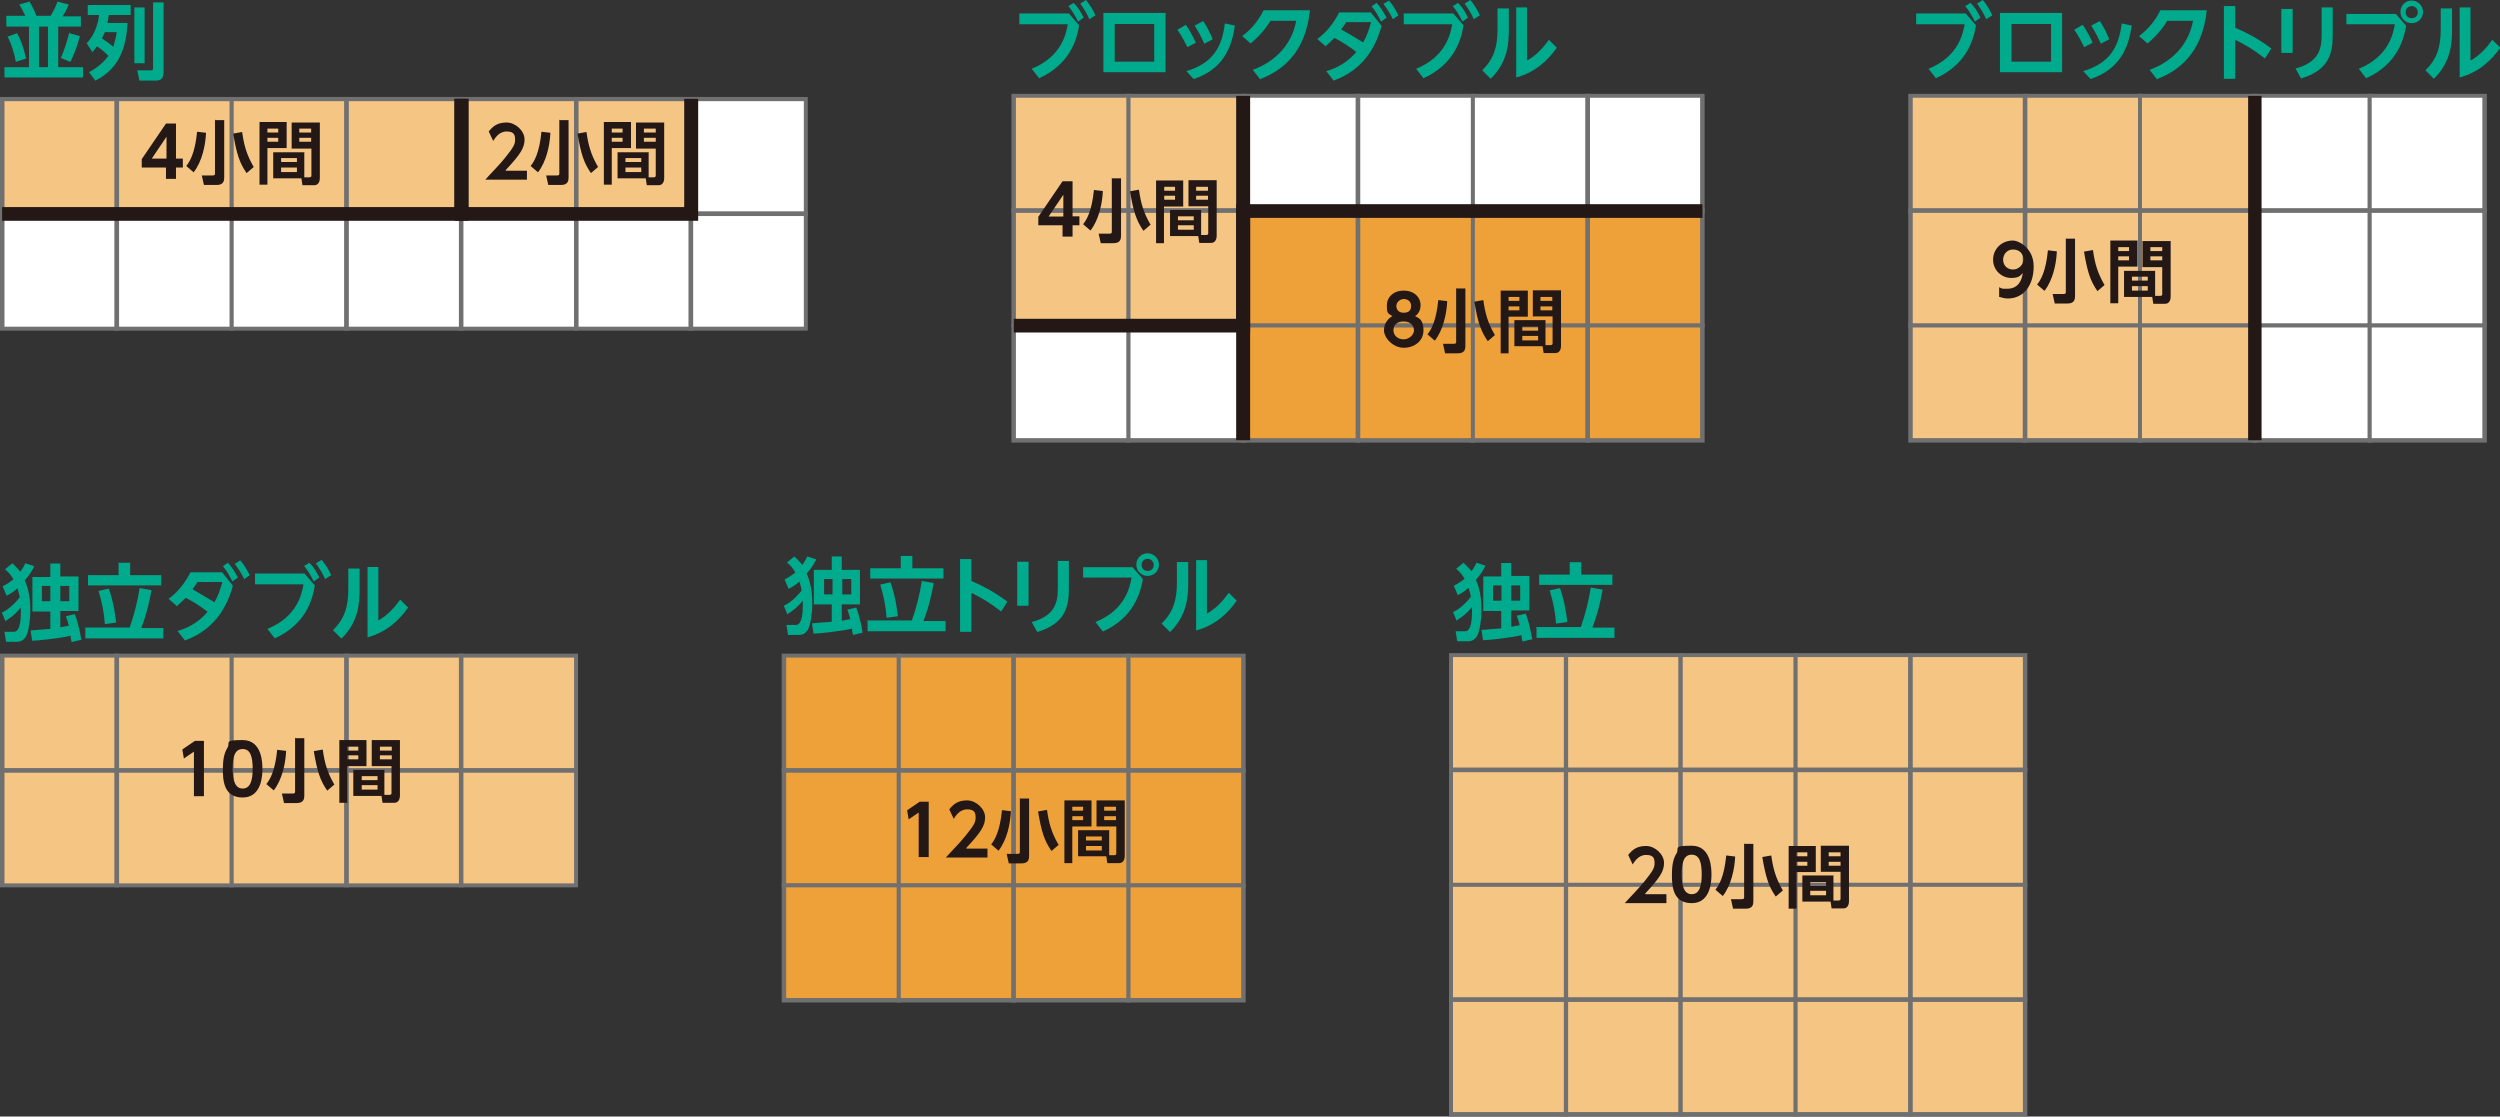 <?xml version="1.0" encoding="UTF-8"?>
<svg id="_レイヤー_1" data-name="レイヤー_1" xmlns="http://www.w3.org/2000/svg" version="1.1" viewBox="0 0 948.9 423.8">
  <rect x="0" y="0" width="948.9" height="423.8" fill="#333333" stroke="none"/>
  <!-- Generator: Adobe Illustrator 29.8.1, SVG Export Plug-In . SVG Version: 2.1.1 Build 2)  -->
  <defs>
    <style>
      .st0 {
        fill: #231815;
      }

      .st1 {
        fill: #f5c584;
      }

      .st2 {
        fill: #fff;
      }

      .st3 {
        fill: #00aa8c;
      }

      .st4 {
        fill: #eea039;
      }

      .st5 {
        fill: #717071;
      }
    </style>
  </defs>
  <g>
    <rect class="st1" x=".8" y="248.9" width="43.5" height="43.5"/>
    <polygon class="st5" points="44.4 292.6 44.4 293.3 0 293.3 0 248.1 45.2 248.1 45.2 293.3 44.4 293.3 44.4 292.6 43.5 292.6 43.5 249.6 1.7 249.6 1.7 291.6 44.4 291.6 44.4 292.6 43.5 292.6 44.4 292.6"/>
    <rect class="st1" x=".8" y="292.6" width="43.5" height="43.5"/>
    <polygon class="st5" points="44.4 336.1 44.4 336.8 0 336.8 0 291.6 45.2 291.6 45.2 336.8 44.4 336.8 44.4 336.1 43.5 336.1 43.5 293.3 1.7 293.3 1.7 335.3 44.4 335.3 44.4 336.1 43.5 336.1 44.4 336.1"/>
    <rect class="st1" x="44.4" y="248.9" width="43.5" height="43.5"/>
    <polygon class="st5" points="88 292.6 88 293.3 43.5 293.3 43.5 248.1 88.7 248.1 88.7 293.3 88 293.3 88 292.6 87.2 292.6 87.2 249.6 45.2 249.6 45.2 291.6 88 291.6 88 292.6 87.2 292.6 88 292.6"/>
    <rect class="st1" x="88" y="248.9" width="43.5" height="43.5"/>
    <polygon class="st5" points="131.5 292.6 131.5 293.3 87.2 293.3 87.2 248.1 132.4 248.1 132.4 293.3 131.5 293.3 131.5 292.6 130.7 292.6 130.7 249.6 88.7 249.6 88.7 291.6 131.5 291.6 131.5 292.6 130.7 292.6 131.5 292.6"/>
    <rect class="st1" x="131.5" y="248.9" width="43.5" height="43.5"/>
    <polygon class="st5" points="175.2 292.6 175.2 293.3 130.7 293.3 130.7 248.1 175.9 248.1 175.9 293.3 175.2 293.3 175.2 292.6 174.2 292.6 174.2 249.6 132.4 249.6 132.4 291.6 175.2 291.6 175.2 292.6 174.2 292.6 175.2 292.6"/>
    <rect class="st1" x="175.2" y="248.9" width="43.5" height="43.5"/>
    <polygon class="st5" points="218.7 292.6 218.7 293.3 174.2 293.3 174.2 248.1 219.4 248.1 219.4 293.3 218.7 293.3 218.7 292.6 217.9 292.6 217.9 249.6 175.9 249.6 175.9 291.6 218.7 291.6 218.7 292.6 217.9 292.6 218.7 292.6"/>
    <rect class="st1" x="44.4" y="292.6" width="43.5" height="43.5"/>
    <polygon class="st5" points="88 336.1 88 336.8 43.5 336.8 43.5 291.6 88.7 291.6 88.7 336.8 88 336.8 88 336.1 87.2 336.1 87.2 293.3 45.2 293.3 45.2 335.3 88 335.3 88 336.1 87.2 336.1 88 336.1"/>
    <rect class="st1" x="88" y="292.6" width="43.5" height="43.5"/>
    <polygon class="st5" points="131.5 336.1 131.5 336.8 87.2 336.8 87.2 291.6 132.4 291.6 132.4 336.8 131.5 336.8 131.5 336.1 130.7 336.1 130.7 293.3 88.7 293.3 88.7 335.3 131.5 335.3 131.5 336.1 130.7 336.1 131.5 336.1"/>
    <rect class="st1" x="131.5" y="292.6" width="43.5" height="43.5"/>
    <polygon class="st5" points="175.2 336.1 175.2 336.8 130.7 336.8 130.7 291.6 175.9 291.6 175.9 336.8 175.2 336.8 175.2 336.1 174.2 336.1 174.2 293.3 132.4 293.3 132.4 335.3 175.2 335.3 175.2 336.1 174.2 336.1 175.2 336.1"/>
    <rect class="st1" x="175.2" y="292.6" width="43.5" height="43.5"/>
    <polygon class="st5" points="218.7 336.1 218.7 336.8 174.2 336.8 174.2 291.6 219.4 291.6 219.4 336.8 218.7 336.8 218.7 336.1 217.9 336.1 217.9 293.3 175.9 293.3 175.9 335.3 218.7 335.3 218.7 336.1 217.9 336.1 218.7 336.1"/>
    <path class="st3" d="M139.5,215.3v26.6c7.1-1.9,12-6.4,15.4-11.3l-3-3c-2.3,3.2-4.9,6-8.3,7.9v-20.3h-4.3.2ZM132.2,215.7v7.9c0,6.6-1.3,11.1-5.8,15.6l3.2,3.2c6.6-6.4,6.9-13.7,6.9-18.9v-7.7h-4.3ZM115.5,214.9c1.5,1.9,2.4,3.4,3.6,5.8l2.1-1.5c-1.1-2.3-2.1-3.9-3.8-5.6l-2.1,1.3h.2ZM120,214c1.5,2.1,2.3,3.4,3.4,5.8l2.3-1.5c-1.1-2.4-2.1-3.9-3.6-5.8l-2.1,1.3v.2ZM96.8,217.7v4.1h18.4c-.6,3.2-2.1,12.2-13.7,16.9l2.8,3.6c11.6-5.3,14.3-14.4,15.2-20.1l-3.9-4.5s-18.8,0-18.8,0ZM84.6,214.9c1.7,2.1,2.4,3.4,3.6,5.8l2.1-1.5c-1.3-2.4-2.3-3.9-3.8-5.6,0,0-1.9,1.3-1.9,1.3ZM89.1,214c1.5,2.1,2.3,3.2,3.6,5.8l2.1-1.5c-1.3-2.4-2.1-3.9-3.6-5.6,0,0-2.1,1.3-2.1,1.3ZM84.4,220.9c-.8,2.8-1.5,5.1-3,7.7-1.9-1.1-4.5-2.8-8.3-4.9,0-.2,1.1-1.5,1.9-2.8,0,0,9.4,0,9.4,0ZM67.3,229.9c1.5-1.3,2.3-2.1,3.2-3,2.6,1.3,5.3,3,8.3,5.3-3,3.6-6.9,6-11.4,7.3l2.8,3.6c11.1-4.1,15.9-12.4,18.2-20.8l-4.1-5.1h-12c-2.4,4.7-5.3,7.9-8.3,10.1l3.2,2.8.2-.2ZM32.4,238.4v3.9h29.6v-3.9h-8.4c2.1-5.3,3.2-10.5,3.9-14.4l-4.5-.8c-.8,5.1-2.1,10.3-3.8,15h-17.1l.2.2ZM44.1,236.3c-.2-1.5-.8-7.3-2.8-12.9l-3.9.9c1.3,4.3,2.1,8.1,2.4,12.6,0,0,4.3-.6,4.3-.6ZM45,213.6v4.7h-11.6v3.9h27.8v-3.9h-11.8v-4.7h-4.3ZM2.1,235.7c1.3-.9,3.4-2.1,5.8-5.1v2.1c0,1.3,0,7.1-2.6,7.1H1.7l.6,3.8h3.9c1.3,0,2.4-.2,3.6-1.9,1.1-1.9,1.7-6.6,1.7-9.4s0-7.3-2.1-12c2.3-2.6,3.2-4.5,3.6-5.4l-3.4-1.1c-.4.9-.9,1.9-1.9,3.2-1.3-1.7-2.3-2.4-3-3.2l-2.8,2.3c.9.8,1.9,1.5,3.2,3.8-1.7,1.3-3,2.1-4.1,2.6l1.5,3.6c1.1-.6,2.3-1.1,4.1-2.8.4,1.3.6,1.9.9,3.4-3,3.8-5.6,5.3-6.8,5.8l1.5,3.6-.2-.2ZM26.3,222.4v5.8h-3.4v-5.8h3.4ZM19.1,222.4v5.8h-3.2v-5.8h3.2ZM30.8,242.5c-.2-1.1-.9-5.6-2.4-9.4l-3.4.8c.4,1.1.8,2.1,1.1,3.6-1.1.2-2.1.4-3.2.6v-6.2h6.9v-13.1h-6.9v-4.9h-3.8v5.1h-6.8v13.1h6.8v6.6c-.9,0-7.1.6-7.5.6l.6,3.9c1.5,0,9.9-.8,14.6-1.9,0,1.1.2,1.7.4,2.4l3.8-.9-.2-.2Z"/>
    <path class="st0" d="M136,286.7v1.5h-4.1v-1.5h4.1ZM136,283.4v1.5h-4.1v-1.5h4.1ZM128.6,304.7h3.2v-13.9h7.3v-9.9h-10.3v23.8h-.2ZM143.3,298v1.7h-6v-1.7h6ZM143.3,294.6v1.5h-6v-1.5h6ZM148.7,286.7v1.5h-4.5v-1.5h4.5ZM148.7,283.4v1.5h-4.5v-1.5h4.5ZM146.1,292.2h-12v9.9h10.7l.4,2.6h4.5c1.7,0,2.1-1.7,2.1-2.6v-21.2h-10.7v9.9h7.5v10.1c0,.4,0,.8-.8.8h-1.9v-9.4l.2-.2ZM112,280v20.4c0,.4,0,.8-.9.8h-4.1l.8,3.6h4.9c2.6,0,2.8-1.7,2.8-2.8v-21.8h-3.4v-.2ZM126.8,297.6c-2.6-4.5-3.6-8.1-4.3-13.1l-3.4.6c1.3,7.7,2.4,11.1,5.1,15l2.8-2.4h-.2ZM105.2,284.7c-.8,8.1-2.8,11.3-4.1,12.9l2.8,2.4c3.2-4.1,4.5-10.3,4.7-15l-3.4-.4ZM92.1,299.3c-2.8,0-3.8-3-3.8-7.5s.8-7.5,3.8-7.5,3.8,3,3.8,7.5-.9,7.5-3.8,7.5ZM92.1,302.7c7.5,0,7.5-9,7.5-10.9s0-10.9-7.5-10.9-4.5.9-5.8,3c-1.1,1.7-1.7,4.1-1.7,7.9s0,10.9,7.5,10.9ZM69.2,284.5l.6,3.4,3.8-2.6v16.9h3.8v-21h-3.4l-4.7,3.2v.2Z"/>
    <rect class="st4" x="297.6" y="248.9" width="43.5" height="43.5"/>
    <polygon class="st5" points="341.1 292.6 341.1 293.3 296.7 293.3 296.7 248.1 341.9 248.1 341.9 293.3 341.1 293.3 341.1 292.6 340.4 292.6 340.4 249.6 298.4 249.6 298.4 291.6 341.1 291.6 341.1 292.6 340.4 292.6 341.1 292.6"/>
    <rect class="st4" x="341.1" y="248.9" width="43.5" height="43.5"/>
    <polygon class="st5" points="384.6 292.6 384.6 293.3 340.4 293.3 340.4 248.1 385.6 248.1 385.6 293.3 384.6 293.3 384.6 292.6 383.9 292.6 383.9 249.6 341.9 249.6 341.9 291.6 384.6 291.6 384.6 292.6 383.9 292.6 384.6 292.6"/>
    <rect class="st4" x="297.6" y="292.6" width="43.5" height="43.5"/>
    <polygon class="st5" points="341.1 336.1 341.1 336.8 296.7 336.8 296.7 291.6 341.9 291.6 341.9 336.8 341.1 336.8 341.1 336.1 340.4 336.1 340.4 293.3 298.4 293.3 298.4 335.3 341.1 335.3 341.1 336.1 340.4 336.1 341.1 336.1"/>
    <rect class="st4" x="341.1" y="292.6" width="43.5" height="43.5"/>
    <polygon class="st5" points="384.6 336.1 384.6 336.8 340.4 336.8 340.4 291.6 385.6 291.6 385.6 336.8 384.6 336.8 384.6 336.1 383.9 336.1 383.9 293.3 341.9 293.3 341.9 335.3 384.6 335.3 384.6 336.1 383.9 336.1 384.6 336.1"/>
    <rect class="st4" x="384.6" y="248.9" width="43.5" height="43.5"/>
    <polygon class="st5" points="428.3 292.6 428.3 293.3 383.9 293.3 383.9 248.1 429.1 248.1 429.1 293.3 428.3 293.3 428.3 292.6 427.6 292.6 427.6 249.6 385.6 249.6 385.6 291.6 428.3 291.6 428.3 292.6 427.6 292.6 428.3 292.6"/>
    <rect class="st4" x="428.3" y="248.9" width="43.5" height="43.5"/>
    <polygon class="st5" points="471.8 292.6 471.8 293.3 427.6 293.3 427.6 248.1 472.8 248.1 472.8 293.3 471.8 293.3 471.8 292.6 471.1 292.6 471.1 249.6 429.1 249.6 429.1 291.6 471.8 291.6 471.8 292.6 471.1 292.6 471.8 292.6"/>
    <rect class="st4" x="384.6" y="292.6" width="43.5" height="43.5"/>
    <polygon class="st5" points="428.3 336.1 428.3 336.8 383.9 336.8 383.9 291.6 429.1 291.6 429.1 336.8 428.3 336.8 428.3 336.1 427.6 336.1 427.6 293.3 385.6 293.3 385.6 335.3 428.3 335.3 428.3 336.1 427.6 336.1 428.3 336.1"/>
    <rect class="st4" x="428.3" y="292.6" width="43.5" height="43.5"/>
    <polygon class="st5" points="471.8 336.1 471.8 336.8 427.6 336.8 427.6 291.6 472.8 291.6 472.8 336.8 471.8 336.8 471.8 336.1 471.1 336.1 471.1 293.3 429.1 293.3 429.1 335.3 471.8 335.3 471.8 336.1 471.1 336.1 471.8 336.1"/>
    <rect class="st4" x="297.6" y="336.1" width="43.5" height="43.5"/>
    <polygon class="st5" points="341.1 379.6 341.1 380.5 296.7 380.5 296.7 335.3 341.9 335.3 341.9 380.5 341.1 380.5 341.1 379.6 340.4 379.6 340.4 336.8 298.4 336.8 298.4 378.8 341.1 378.8 341.1 379.6 340.4 379.6 341.1 379.6"/>
    <rect class="st4" x="341.1" y="336.1" width="43.5" height="43.5"/>
    <polygon class="st5" points="384.6 379.6 384.6 380.5 340.4 380.5 340.4 335.3 385.6 335.3 385.6 380.5 384.6 380.5 384.6 379.6 383.9 379.6 383.9 336.8 341.9 336.8 341.9 378.8 384.6 378.8 384.6 379.6 383.9 379.6 384.6 379.6"/>
    <rect class="st4" x="384.6" y="336.1" width="43.5" height="43.5"/>
    <polygon class="st5" points="428.3 379.6 428.3 380.5 383.9 380.5 383.9 335.3 429.1 335.3 429.1 380.5 428.3 380.5 428.3 379.6 427.6 379.6 427.6 336.8 385.6 336.8 385.6 378.8 428.3 378.8 428.3 379.6 427.6 379.6 428.3 379.6"/>
    <rect class="st4" x="428.3" y="336.1" width="43.5" height="43.5"/>
    <polygon class="st5" points="471.8 379.6 471.8 380.5 427.6 380.5 427.6 335.3 472.8 335.3 472.8 380.5 471.8 380.5 471.8 379.6 471.1 379.6 471.1 336.8 429.1 336.8 429.1 378.8 471.8 378.8 471.8 379.6 471.1 379.6 471.8 379.6"/>
    <path class="st3" d="M454,212.7v26.6c7.1-1.9,12-6.4,15.4-11.3l-3-3c-2.3,3.2-4.9,6-8.3,7.9v-20.3h-4.3.2ZM446.7,213.2v7.9c0,6.6-1.3,11.1-5.8,15.6l3.2,3.2c6.6-6.4,6.9-13.7,6.9-18.9v-7.7h-4.3ZM435.6,212.1c1.1,0,2.3.9,2.3,2.3s-.9,2.3-2.3,2.3-2.3-.9-2.3-2.3,1.1-2.3,2.3-2.3ZM435.6,210c-2.4,0-4.3,1.9-4.3,4.3s1.9,4.3,4.3,4.3,4.3-1.9,4.3-4.3-2.1-4.3-4.3-4.3ZM411.1,215.1v4.1h18.4c-.6,3.2-2.1,12.2-13.7,16.9l2.8,3.6c12-5.4,14.3-15,15.2-19.9l-3.9-4.5h-18.8v-.2ZM401.5,212.9v10.3c0,5.3-.9,10.5-9.9,12.9l2.1,3.8c10.5-3.2,12-9.4,12-16.3v-10.7h-4.3.2ZM386.1,213.2v16.7h4.3v-16.7h-4.3ZM382.4,228.4c-5.4-4.1-9.9-6.2-13.7-7.9v-8.3h-4.3v27.6h4.3v-14.8c3.8,1.9,6.8,3.6,11.3,7.1,0,0,2.4-3.8,2.4-3.8ZM329.3,235.7v3.9h29.6v-3.9h-8.4c2.1-5.3,3.2-10.5,3.9-14.4l-4.5-.8c-.8,5.1-2.1,10.3-3.8,15h-17.1l.2.2ZM340.8,233.9c-.2-1.5-.8-7.3-2.8-12.9l-3.9.9c1.3,4.3,2.1,8.1,2.4,12.6l4.3-.6ZM341.9,211v4.7h-11.6v3.9h27.8v-3.9h-11.8v-4.7h-4.3ZM298.9,233.1c1.3-.9,3.4-2.1,5.8-5.1v2.1c0,1.3,0,7.1-2.6,7.1h-3.6l.6,3.8h3.9c1.3,0,2.4-.2,3.6-1.9,1.1-1.9,1.7-6.6,1.7-9.4s0-7.3-2.1-12c2.3-2.6,3.2-4.5,3.6-5.4l-3.4-1.1c-.4.9-.9,1.9-1.9,3.2-1.3-1.7-2.3-2.4-3-3.2l-2.8,2.3c.9.8,1.9,1.5,3.2,3.8-1.7,1.3-3,2.1-4.1,2.6l1.5,3.6c1.1-.6,2.3-1.1,4.1-2.8.4,1.3.6,1.9.9,3.4-3,3.8-5.6,5.3-6.8,5.8l1.5,3.6-.2-.2ZM323.1,219.8v5.8h-3.4v-5.8s3.4,0,3.4,0ZM316,219.8v5.8h-3.2v-5.8s3.2,0,3.2,0ZM327.4,240c-.2-1.1-.9-5.6-2.4-9.4l-3.4.8c.4,1.1.8,2.1,1.1,3.6-1.1.2-2.1.4-3.2.6v-6.2h6.9v-13.1h-6.9v-5.1h-3.8v5.1h-6.8v13.1h6.8v6.6c-.9,0-7.1.6-7.5.6l.6,3.9c1.5,0,9.9-.8,14.6-1.9,0,1.1.2,1.7.4,2.4l3.8-.9h-.2Z"/>
    <path class="st0" d="M411.1,309.8v1.5h-4.1v-1.5h4.1ZM411.1,306.2v1.5h-4.1v-1.5h4.1ZM403.8,327.6h3.2v-13.9h7.3v-9.9h-10.3v23.8h-.2ZM418.2,321.1v1.7h-6v-1.7h6ZM418.2,317.5v1.5h-6v-1.5h6ZM423.6,309.8v1.5h-4.5v-1.5h4.5ZM423.6,306.2v1.5h-4.5v-1.5h4.5ZM421.2,315.1h-12v9.9h10.7l.4,2.6h4.5c1.7,0,2.1-1.7,2.1-2.6v-21.2h-10.7v9.9h7.5v10.1c0,.4,0,.8-.8.8h-1.9v-9.4l.2-.2ZM387.1,302.9v20.4c0,.4,0,.8-.9.8h-4.1l.8,3.6h4.9c2.6,0,2.8-1.7,2.8-2.8v-21.8h-3.4v-.2ZM401.7,320.5c-2.6-4.5-3.6-8.1-4.3-13.1l-3.4.6c1.3,7.7,2.4,11.1,5.1,15l2.8-2.4h-.2ZM380.3,307.6c-.8,8.1-2.8,11.3-4.1,12.9l2.8,2.4c3.2-4.1,4.5-10.3,4.7-15l-3.4-.4ZM366.8,321.8c5.6-6,7.1-8.4,7.1-11.6s-3.4-6.4-6.8-6.4-5.1,1.3-6.8,3.4l1.7,3.6c.6-.9,2.1-3.6,5.1-3.6s3.2,1.5,3.2,3.2-.6,2.8-3.8,6.8c-2.6,3.2-5.3,5.8-7.5,8.3h15.8v-3.4h-7.9l-.2-.2ZM344.3,307.6l.6,3.4,3.8-2.6v16.9h3.8v-21h-3.4l-4.7,3.2v.2Z"/>
    <rect class="st1" x="550.8" y="248.7" width="43.5" height="43.5"/>
    <polygon class="st5" points="594.3 292.4 594.3 293.1 550 293.1 550 247.9 595.2 247.9 595.2 293.1 594.3 293.1 594.3 292.4 593.6 292.4 593.6 249.4 551.5 249.4 551.5 291.4 594.3 291.4 594.3 292.4 593.6 292.4 594.3 292.4"/>
    <rect class="st1" x="594.3" y="248.7" width="43.5" height="43.5"/>
    <polygon class="st5" points="638 292.4 638 293.1 593.6 293.1 593.6 247.9 638.7 247.9 638.7 293.1 638 293.1 638 292.4 637.1 292.4 637.1 249.4 595.2 249.4 595.2 291.4 638 291.4 638 292.4 637.1 292.4 638 292.4"/>
    <rect class="st1" x="638" y="248.7" width="43.5" height="43.5"/>
    <polygon class="st5" points="681.5 292.4 681.5 293.1 637.1 293.1 637.1 247.9 682.3 247.9 682.3 293.1 681.5 293.1 681.5 292.4 680.8 292.4 680.8 249.4 638.7 249.4 638.7 291.4 681.5 291.4 681.5 292.4 680.8 292.4 681.5 292.4"/>
    <rect class="st1" x="681.5" y="248.7" width="43.5" height="43.5"/>
    <polygon class="st5" points="725 292.4 725 293.1 680.8 293.1 680.8 247.9 726 247.9 726 293.1 725 293.1 725 292.4 724.3 292.4 724.3 249.4 682.3 249.4 682.3 291.4 725 291.4 725 292.4 724.3 292.4 725 292.4"/>
    <rect class="st1" x="725" y="248.7" width="43.5" height="43.5"/>
    <polygon class="st5" points="768.7 292.4 768.7 293.1 724.3 293.1 724.3 247.9 769.5 247.9 769.5 293.1 768.7 293.1 768.7 292.4 767.8 292.4 767.8 249.4 726 249.4 726 291.4 768.7 291.4 768.7 292.4 767.8 292.4 768.7 292.4"/>
    <rect class="st1" x="550.8" y="292.4" width="43.5" height="43.5"/>
    <polygon class="st5" points="594.3 335.9 594.3 336.6 550 336.6 550 291.4 595.2 291.4 595.2 336.6 594.3 336.6 594.3 335.9 593.6 335.9 593.6 293.1 551.5 293.1 551.5 335.1 594.3 335.1 594.3 335.9 593.6 335.9 594.3 335.9"/>
    <rect class="st1" x="594.3" y="292.4" width="43.5" height="43.5"/>
    <polygon class="st5" points="638 335.9 638 336.6 593.6 336.6 593.6 291.4 638.7 291.4 638.7 336.6 638 336.6 638 335.9 637.1 335.9 637.1 293.1 595.2 293.1 595.2 335.1 638 335.1 638 335.9 637.1 335.9 638 335.9"/>
    <rect class="st1" x="638" y="292.4" width="43.5" height="43.5"/>
    <polygon class="st5" points="681.5 335.9 681.5 336.6 637.1 336.6 637.1 291.4 682.3 291.4 682.3 336.6 681.5 336.6 681.5 335.9 680.8 335.9 680.8 293.1 638.7 293.1 638.7 335.1 681.5 335.1 681.5 335.9 680.8 335.9 681.5 335.9"/>
    <rect class="st1" x="681.5" y="292.4" width="43.5" height="43.5"/>
    <polygon class="st5" points="725 335.9 725 336.6 680.8 336.6 680.8 291.4 726 291.4 726 336.6 725 336.6 725 335.9 724.3 335.9 724.3 293.1 682.3 293.1 682.3 335.1 725 335.1 725 335.9 724.3 335.9 725 335.9"/>
    <rect class="st1" x="725" y="292.4" width="43.5" height="43.5"/>
    <polygon class="st5" points="768.7 335.9 768.7 336.6 724.3 336.6 724.3 291.4 769.5 291.4 769.5 336.6 768.7 336.6 768.7 335.9 767.8 335.9 767.8 293.1 726 293.1 726 335.1 768.7 335.1 768.7 335.9 767.8 335.9 768.7 335.9"/>
    <rect class="st1" x="550.8" y="335.9" width="43.5" height="43.5"/>
    <polygon class="st5" points="594.3 379.4 594.3 380.3 550 380.3 550 335.1 595.2 335.1 595.2 380.3 594.3 380.3 594.3 379.4 593.6 379.4 593.6 336.6 551.5 336.6 551.5 378.6 594.3 378.6 594.3 379.4 593.6 379.4 594.3 379.4"/>
    <rect class="st1" x="594.3" y="335.9" width="43.5" height="43.5"/>
    <polygon class="st5" points="638 379.4 638 380.3 593.6 380.3 593.6 335.1 638.7 335.1 638.7 380.3 638 380.3 638 379.4 637.1 379.4 637.1 336.6 595.2 336.6 595.2 378.6 638 378.6 638 379.4 637.1 379.4 638 379.4"/>
    <rect class="st1" x="638" y="335.9" width="43.5" height="43.5"/>
    <polygon class="st5" points="681.5 379.4 681.5 380.3 637.1 380.3 637.1 335.1 682.3 335.1 682.3 380.3 681.5 380.3 681.5 379.4 680.8 379.4 680.8 336.6 638.7 336.6 638.7 378.6 681.5 378.6 681.5 379.4 680.8 379.4 681.5 379.4"/>
    <rect class="st1" x="681.5" y="335.9" width="43.5" height="43.5"/>
    <polygon class="st5" points="725 379.4 725 380.3 680.8 380.3 680.8 335.1 726 335.1 726 380.3 725 380.3 725 379.4 724.3 379.4 724.3 336.6 682.3 336.6 682.3 378.6 725 378.6 725 379.4 724.3 379.4 725 379.4"/>
    <rect class="st1" x="725" y="335.9" width="43.5" height="43.5"/>
    <polygon class="st5" points="768.7 379.4 768.7 380.3 724.3 380.3 724.3 335.1 769.5 335.1 769.5 380.3 768.7 380.3 768.7 379.4 767.8 379.4 767.8 336.6 726 336.6 726 378.6 768.7 378.6 768.7 379.4 767.8 379.4 768.7 379.4"/>
    <rect class="st1" x="550.8" y="379.4" width="43.5" height="43.5"/>
    <polygon class="st5" points="594.3 423.1 594.3 423.8 550 423.8 550 378.6 595.2 378.6 595.2 423.8 594.3 423.8 594.3 423.1 593.6 423.1 593.6 380.3 551.5 380.3 551.5 422.1 594.3 422.1 594.3 423.1 593.6 423.1 594.3 423.1"/>
    <rect class="st1" x="594.3" y="379.4" width="43.5" height="43.5"/>
    <polygon class="st5" points="638 423.1 638 423.8 593.6 423.8 593.6 378.6 638.7 378.6 638.7 423.8 638 423.8 638 423.1 637.1 423.1 637.1 380.3 595.2 380.3 595.2 422.1 638 422.1 638 423.1 637.1 423.1 638 423.1"/>
    <rect class="st1" x="638" y="379.4" width="43.5" height="43.5"/>
    <polygon class="st5" points="681.5 423.1 681.5 423.8 637.1 423.8 637.1 378.6 682.3 378.6 682.3 423.8 681.5 423.8 681.5 423.1 680.8 423.1 680.8 380.3 638.7 380.3 638.7 422.1 681.5 422.1 681.5 423.1 680.8 423.1 681.5 423.1"/>
    <rect class="st1" x="681.5" y="379.4" width="43.5" height="43.5"/>
    <polygon class="st5" points="725 423.1 725 423.8 680.8 423.8 680.8 378.6 726 378.6 726 423.8 725 423.8 725 423.1 724.3 423.1 724.3 380.3 682.3 380.3 682.3 422.1 725 422.1 725 423.1 724.3 423.1 725 423.1"/>
    <rect class="st1" x="725" y="379.4" width="43.5" height="43.5"/>
    <polygon class="st5" points="768.7 423.1 768.7 423.8 724.3 423.8 724.3 378.6 769.5 378.6 769.5 423.8 768.7 423.8 768.7 423.1 767.8 423.1 767.8 380.3 726 380.3 726 422.1 768.7 422.1 768.7 423.1 767.8 423.1 768.7 423.1"/>
    <path class="st3" d="M583.2,238.2v3.9h29.6v-3.9h-8.4c2.1-5.3,3.2-10.5,3.9-14.4l-4.5-.8c-.8,5.1-2.1,10.3-3.8,15h-17.1l.2.2ZM594.9,236.1c-.2-1.5-.8-7.3-2.8-12.9l-3.9.9c1.3,4.3,2.1,8.1,2.4,12.6,0,0,4.3-.6,4.3-.6ZM595.8,213.4v4.7h-11.6v3.9h27.8v-3.9h-11.8v-4.7h-4.3ZM552.9,235.5c1.3-.9,3.4-2.1,5.8-5.1v2.1c0,1.3,0,7.1-2.6,7.1h-3.6l.6,3.8h3.9c1.3,0,2.4-.2,3.6-1.9,1.1-1.9,1.7-6.6,1.7-9.4s0-7.3-2.1-12c2.3-2.6,3.2-4.5,3.6-5.4l-3.4-1.1c-.4.9-.9,1.9-1.9,3.2-1.3-1.7-2.3-2.4-3-3.2l-2.8,2.3c.9.8,1.9,1.5,3.2,3.8-1.7,1.3-3,2.1-4.1,2.6l1.5,3.6c1.1-.6,2.3-1.1,4.1-2.8.4,1.3.6,1.9.9,3.4-3,3.8-5.6,5.3-6.8,5.8l1.5,3.6-.2-.2ZM577,222.2v5.8h-3.4v-5.8s3.4,0,3.4,0ZM569.9,222.2v5.8h-3.2v-5.8s3.2,0,3.2,0ZM581.5,242.3c-.2-1.1-.9-5.6-2.4-9.4l-3.4.8c.4,1.1.8,2.1,1.1,3.6-1.1.2-2.1.4-3.2.6v-6.2h6.9v-13.1h-6.9v-4.9h-3.8v5.1h-6.8v13.1h6.8v6.6c-.9,0-7.1.6-7.5.6l.6,3.9c1.5,0,9.9-.8,14.6-1.9,0,1.1.2,1.7.4,2.4l3.8-.9-.2-.2Z"/>
    <path class="st0" d="M686,327.1v1.5h-4.1v-1.5h4.1ZM686,323.5v1.5h-4.1v-1.5h4.1ZM678.7,344.9h3.2v-13.9h7.3v-9.9h-10.3v23.8h-.2ZM693.1,338.1v1.7h-6v-1.7h6ZM693.1,334.8v1.5h-6v-1.5h6ZM698.6,327.1v1.5h-4.5v-1.5h4.5ZM698.6,323.5v1.5h-4.5v-1.5h4.5ZM696.1,332.3h-12v9.9h10.7l.4,2.6h4.5c1.7,0,2.1-1.7,2.1-2.6v-21.2h-10.7v9.9h7.5v10.1c0,.4,0,.8-.8.8h-1.9v-9.4l.2-.2ZM662,320.1v20.4c0,.4,0,.8-.9.8h-4.1l.8,3.6h4.9c2.6,0,2.8-1.7,2.8-2.8v-21.8h-3.4v-.2ZM676.6,337.8c-2.6-4.5-3.6-8.1-4.3-13.1l-3.4.6c1.3,7.7,2.4,11.1,5.1,15l2.8-2.4h-.2ZM655.2,324.8c-.8,8.1-2.8,11.3-4.1,12.9l2.8,2.4c3.2-4.1,4.5-10.3,4.7-15l-3.4-.4ZM642.1,339.4c-2.8,0-3.8-3-3.8-7.5s.8-7.5,3.8-7.5,3.8,3,3.8,7.5-.9,7.5-3.8,7.5ZM642.1,342.8c7.5,0,7.5-9,7.5-10.9s0-10.9-7.5-10.9-4.5.9-5.8,3c-1.1,1.7-1.7,4.1-1.7,7.9s0,10.9,7.5,10.9ZM624.5,339.1c5.6-6,7.1-8.4,7.1-11.6s-3.4-6.4-6.8-6.4-5.1,1.3-6.8,3.4l1.7,3.6c.6-.9,2.1-3.6,5.1-3.6s3.2,1.5,3.2,3.2-.6,2.8-3.8,6.8c-2.6,3.2-5.3,5.8-7.5,8.3h15.8v-3.4h-7.9l-.2-.2Z"/>
  </g>
  <g>
    <rect class="st1" x="384.8" y="36.4" width="43.5" height="43.5"/>
    <polygon class="st5" points="428.3 80.1 428.3 80.8 383.9 80.8 383.9 35.6 429.1 35.6 429.1 80.8 428.3 80.8 428.3 80.1 427.6 80.1 427.6 37.1 385.6 37.1 385.6 79.1 428.3 79.1 428.3 80.1 427.6 80.1 428.3 80.1"/>
    <rect class="st1" x="428.3" y="36.4" width="43.5" height="43.5"/>
    <polygon class="st5" points="471.8 80.1 471.8 80.8 427.6 80.8 427.6 35.6 472.8 35.6 472.8 80.8 471.8 80.8 471.8 80.1 471.1 80.1 471.1 37.1 429.1 37.1 429.1 79.1 471.8 79.1 471.8 80.1 471.1 80.1 471.8 80.1"/>
    <rect class="st2" x="471.8" y="36.4" width="43.5" height="43.5"/>
    <polygon class="st5" points="515.5 80.1 515.5 80.8 471.1 80.8 471.1 35.6 516.3 35.6 516.3 80.8 515.5 80.8 515.5 80.1 514.6 80.1 514.6 37.1 472.8 37.1 472.8 79.1 515.5 79.1 515.5 80.1 514.6 80.1 515.5 80.1"/>
    <rect class="st2" x="515.5" y="36.4" width="43.5" height="43.5"/>
    <polygon class="st5" points="559 80.1 559 80.8 514.6 80.8 514.6 35.6 559.8 35.6 559.8 80.8 559 80.8 559 80.1 558.3 80.1 558.3 37.1 516.3 37.1 516.3 79.1 559 79.1 559 80.1 558.3 80.1 559 80.1"/>
    <rect class="st2" x="559" y="36.4" width="43.5" height="43.5"/>
    <polygon class="st5" points="602.6 80.1 602.6 80.8 558.3 80.8 558.3 35.6 603.5 35.6 603.5 80.8 602.6 80.8 602.6 80.1 601.8 80.1 601.8 37.1 559.8 37.1 559.8 79.1 602.6 79.1 602.6 80.1 601.8 80.1 602.6 80.1"/>
    <rect class="st2" x="602.6" y="36.4" width="43.5" height="43.5"/>
    <polygon class="st5" points="646.2 80.1 646.2 80.8 601.8 80.8 601.8 35.6 647 35.6 647 80.8 646.2 80.8 646.2 80.1 645.3 80.1 645.3 37.1 603.5 37.1 603.5 79.1 646.2 79.1 646.2 80.1 645.3 80.1 646.2 80.1"/>
    <rect class="st1" x="384.8" y="80.1" width="43.5" height="43.5"/>
    <polygon class="st5" points="428.3 123.6 428.3 124.3 383.9 124.3 383.9 79.1 429.1 79.1 429.1 124.3 428.3 124.3 428.3 123.6 427.6 123.6 427.6 80.8 385.6 80.8 385.6 122.8 428.3 122.8 428.3 123.6 427.6 123.6 428.3 123.6"/>
    <rect class="st1" x="428.3" y="80.1" width="43.5" height="43.5"/>
    <polygon class="st5" points="471.8 123.6 471.8 124.3 427.6 124.3 427.6 79.1 472.8 79.1 472.8 124.3 471.8 124.3 471.8 123.6 471.1 123.6 471.1 80.8 429.1 80.8 429.1 122.8 471.8 122.8 471.8 123.6 471.1 123.6 471.8 123.6"/>
    <rect class="st4" x="471.8" y="80.1" width="43.5" height="43.5"/>
    <polygon class="st5" points="515.5 123.6 515.5 124.3 471.1 124.3 471.1 79.1 516.3 79.1 516.3 124.3 515.5 124.3 515.5 123.6 514.6 123.6 514.6 80.8 472.8 80.8 472.8 122.8 515.5 122.8 515.5 123.6 514.6 123.6 515.5 123.6"/>
    <rect class="st4" x="515.5" y="80.1" width="43.5" height="43.5"/>
    <polygon class="st5" points="559 123.6 559 124.3 514.6 124.3 514.6 79.1 559.8 79.1 559.8 124.3 559 124.3 559 123.6 558.3 123.6 558.3 80.8 516.3 80.8 516.3 122.8 559 122.8 559 123.6 558.3 123.6 559 123.6"/>
    <rect class="st4" x="559" y="80.1" width="43.5" height="43.5"/>
    <polygon class="st5" points="602.6 123.6 602.6 124.3 558.3 124.3 558.3 79.1 603.5 79.1 603.5 124.3 602.6 124.3 602.6 123.6 601.8 123.6 601.8 80.8 559.8 80.8 559.8 122.8 602.6 122.8 602.6 123.6 601.8 123.6 602.6 123.6"/>
    <rect class="st4" x="602.6" y="80.1" width="43.5" height="43.5"/>
    <polygon class="st5" points="646.2 123.6 646.2 124.3 601.8 124.3 601.8 79.1 647 79.1 647 124.3 646.2 124.3 646.2 123.6 645.3 123.6 645.3 80.8 603.5 80.8 603.5 122.8 646.2 122.8 646.2 123.6 645.3 123.6 646.2 123.6"/>
    <rect class="st2" x="384.8" y="123.6" width="43.5" height="43.5"/>
    <polygon class="st5" points="428.3 167.1 428.3 168 383.9 168 383.9 122.8 429.1 122.8 429.1 168 428.3 168 428.3 167.1 427.6 167.1 427.6 124.3 385.6 124.3 385.6 166.3 428.3 166.3 428.3 167.1 427.6 167.1 428.3 167.1"/>
    <rect class="st2" x="428.3" y="123.6" width="43.5" height="43.5"/>
    <polygon class="st5" points="471.8 167.1 471.8 168 427.6 168 427.6 122.8 472.8 122.8 472.8 168 471.8 168 471.8 167.1 471.1 167.1 471.1 124.3 429.1 124.3 429.1 166.3 471.8 166.3 471.8 167.1 471.1 167.1 471.8 167.1"/>
    <rect class="st4" x="471.8" y="123.6" width="43.5" height="43.5"/>
    <polygon class="st5" points="515.5 167.1 515.5 168 471.1 168 471.1 122.8 516.3 122.8 516.3 168 515.5 168 515.5 167.1 514.6 167.1 514.6 124.3 472.8 124.3 472.8 166.3 515.5 166.3 515.5 167.1 514.6 167.1 515.5 167.1"/>
    <rect class="st4" x="515.5" y="123.6" width="43.5" height="43.5"/>
    <polygon class="st5" points="559 167.1 559 168 514.6 168 514.6 122.8 559.8 122.8 559.8 168 559 168 559 167.1 558.3 167.1 558.3 124.3 516.3 124.3 516.3 166.3 559 166.3 559 167.1 558.3 167.1 559 167.1"/>
    <rect class="st4" x="559" y="123.6" width="43.5" height="43.5"/>
    <polygon class="st5" points="602.6 167.1 602.6 168 558.3 168 558.3 122.8 603.5 122.8 603.5 168 602.6 168 602.6 167.1 601.8 167.1 601.8 124.3 559.8 124.3 559.8 166.3 602.6 166.3 602.6 167.1 601.8 167.1 602.6 167.1"/>
    <rect class="st4" x="602.6" y="123.6" width="43.5" height="43.5"/>
    <polygon class="st5" points="646.2 167.1 646.2 168 601.8 168 601.8 122.8 647 122.8 647 168 646.2 168 646.2 167.1 645.3 167.1 645.3 124.3 603.5 124.3 603.5 166.3 646.2 166.3 646.2 167.1 645.3 167.1 646.2 167.1"/>
    <path class="st3" d="M575.5,2.8v26.6c7.1-1.9,12-6.4,15.4-11.3l-3-3c-2.3,3.2-4.9,6-8.3,7.9V2.8h-4.3.2ZM568.4,3.2v7.9c0,6.6-1.3,11.1-5.8,15.6l3.2,3.2c6.6-6.4,6.9-13.7,6.9-18.9V3.2h-4.3ZM551.5,2.4c1.5,1.9,2.4,3.4,3.6,5.8l2.1-1.5c-1.1-2.3-2.1-3.9-3.8-5.6l-2.1,1.3h.2ZM556,1.5c1.5,2.1,2.3,3.4,3.4,5.8l2.3-1.5c-1.1-2.4-2.1-3.9-3.6-5.8l-2.1,1.3v.2ZM532.8,5.1v4.1h18.4c-.6,3.2-2.1,12.2-13.7,16.9l2.8,3.6c11.6-5.3,14.3-14.4,15.2-20.1l-3.9-4.5s-18.8,0-18.8,0ZM520.6,2.4c1.7,2.1,2.4,3.4,3.6,5.8l2.1-1.5c-1.3-2.4-2.3-3.9-3.8-5.6,0,0-1.9,1.3-1.9,1.3ZM525.1,1.5c1.5,2.1,2.3,3.2,3.6,5.8l2.1-1.5c-1.3-2.4-2.1-3.9-3.6-5.6,0,0-2.1,1.3-2.1,1.3ZM520.4,8.4c-.8,2.8-1.5,5.1-3,7.7-1.9-1.1-4.5-2.8-8.3-4.9,0-.2,1.1-1.5,1.9-2.8,0,0,9.4,0,9.4,0ZM503.3,17.4c1.5-1.3,2.3-2.1,3.2-3,2.6,1.3,5.3,3,8.3,5.3-3,3.6-6.9,6-11.4,7.3l2.8,3.6c11.1-4.1,15.9-12.4,18.2-20.8l-4.1-5.1h-12c-2.4,4.7-5.3,7.9-8.3,10.1l3.2,2.8.2-.2ZM478.4,30c7.7-3,17.1-9.4,18.8-26.1h-17.6c-2.4,4.9-5.6,7.9-8.1,9.8l3.2,2.8c4.5-3.8,6.4-6.8,7.5-8.6h9.8c-1.9,9.9-8.8,15.8-16.5,18.6l2.8,3.6h.2ZM464.9,9c-1.1,8.8-4.5,15-14.6,18l2.8,3c10.7-3.6,14.4-11.3,15.6-20.3,0,0-3.8-.8-3.8-.8ZM453.5,9.8c1.5,2.4,2.4,4.1,3.6,6.8l3.2-1.7c-1.1-2.6-2.1-4.7-3.6-6.9l-3.2,1.7v.2ZM446.9,11.3c1.7,2.4,2.6,4.3,3.8,6.6l3.2-1.7c-1.5-3.2-2.6-5.1-3.8-6.8,0,0-3.2,1.9-3.2,1.9ZM423.1,23.4v-14.3h15v14.3h-15ZM418.8,27.4h23.6V4.9h-23.6v22.5ZM405.6,2.4c1.5,1.9,2.4,3.4,3.6,5.8l2.1-1.5c-1.1-2.3-2.1-3.9-3.8-5.6l-2.1,1.3h.2ZM410.1,1.5c1.5,2.1,2.3,3.4,3.4,5.8l2.3-1.5c-1.1-2.4-2.1-3.9-3.6-5.8l-2.1,1.3v.2ZM386.9,5.1v4.1h18.4c-.6,3.2-2.1,12.2-13.7,16.9l2.8,3.6c11.6-5.3,14.3-14.4,15.2-20.1l-3.9-4.5s-18.8,0-18.8,0Z"/>
    <path class="st0" d="M446,74.3v1.5h-4.1v-1.5h4.1ZM446,70.9v1.5h-4.1v-1.5h4.1ZM438.6,92.3h3.2v-13.9h7.3v-9.9h-10.3v23.8h-.2ZM453.1,85.5v1.7h-6v-1.7h6ZM453.1,82.1v1.5h-6v-1.5h6ZM458.5,74.3v1.5h-4.5v-1.5h4.5ZM458.5,70.9v1.5h-4.5v-1.5h4.5ZM456.1,79.7h-12v9.9h10.7l.4,2.6h4.5c1.7,0,2.1-1.7,2.1-2.6v-21.2h-10.7v9.9h7.5v10.1c0,.4,0,.8-.8.8h-1.9v-9.4l.2-.2ZM422,67.5v20.4c0,.4,0,.8-.9.8h-4.1l.8,3.6h4.9c2.6,0,2.8-1.7,2.8-2.8v-21.8h-3.4v-.2ZM436.6,85.1c-2.6-4.5-3.6-8.1-4.3-13.1l-3.4.6c1.3,7.7,2.4,11.1,5.1,15l2.8-2.4h-.2ZM415.2,72.2c-.8,8.1-2.8,11.3-4.1,12.9l2.8,2.4c3.2-4.1,4.5-10.3,4.7-15l-3.4-.4ZM403.6,73.9v8.3h-5.6l5.6-8.3ZM407.1,89.8v-4.3h2.6v-3.4h-2.6v-13.3h-3.8l-9.2,13.5v3.2h9.2v4.3s3.8,0,3.8,0Z"/>
    <path class="st0" d="M576.7,116.3v1.5h-4.1v-1.5h4.1ZM576.7,112.7v1.5h-4.1v-1.5h4.1ZM569.4,134.1h3.2v-13.9h7.3v-9.9h-10.3v23.8h-.2ZM583.8,127.5v1.7h-6v-1.7h6ZM583.8,124v1.5h-6v-1.5h6ZM589.2,116.3v1.5h-4.5v-1.5h4.5ZM589.2,112.7v1.5h-4.5v-1.5h4.5ZM586.8,121.5h-12v9.9h10.7l.4,2.6h4.5c1.7,0,2.1-1.7,2.1-2.6v-21.2h-10.7v9.9h7.5v10.1c0,.4,0,.8-.8.8h-1.9v-9.4l.2-.2ZM552.7,109.3v20.4c0,.4,0,.8-.9.8h-4.1l.8,3.6h4.9c2.6,0,2.8-1.7,2.8-2.8v-21.8h-3.4v-.2ZM567.3,127c-2.6-4.5-3.6-8.1-4.3-13.1l-3.4.6c1.3,7.7,2.4,11.1,5.1,15l2.8-2.4h-.2ZM545.9,114c-.8,8.1-2.8,11.3-4.1,12.9l2.8,2.4c3.2-4.1,4.5-10.3,4.7-15,0,0-3.4-.4-3.4-.4ZM532.8,118.7c-2.1,0-2.8-1.3-2.8-2.6s1.3-2.6,2.8-2.6,2.8.9,2.8,2.6-.9,2.6-2.8,2.6ZM532.8,128.8c-2.3,0-3.9-1.5-3.9-3.4s1.1-3.4,3.9-3.4,3.9,1.9,3.9,3.4-1.7,3.4-3.9,3.4ZM537.1,120c1.7-1.1,2.1-3,2.1-4.1,0-3.2-2.6-5.6-6.4-5.6s-6.4,2.4-6.4,5.6.4,3,2.1,4.1c-1.5.8-3.2,2.6-3.2,5.4s3.4,6.6,7.5,6.6,7.5-2.6,7.5-6.6-1.7-4.7-3.2-5.4Z"/>
    <polygon class="st0" points="474.5 36.4 474.5 126.2 384.8 126.2 384.8 121 469.2 121 469.2 36.4 474.5 36.4 474.5 36.4"/>
    <polygon class="st0" points="646.2 82.7 474.5 82.7 474.5 167.1 469.2 167.1 469.2 77.5 646.2 77.5 646.2 82.7 646.2 82.7"/>
    <rect class="st1" x="725" y="36.4" width="43.5" height="43.5"/>
    <polygon class="st5" points="768.7 80.1 768.7 80.8 724.3 80.8 724.3 35.6 769.5 35.6 769.5 80.8 768.7 80.8 768.7 80.1 767.8 80.1 767.8 37.1 726 37.1 726 79.1 768.7 79.1 768.7 80.1 767.8 80.1 768.7 80.1"/>
    <rect class="st1" x="768.7" y="36.4" width="43.5" height="43.5"/>
    <polygon class="st5" points="812.2 80.1 812.2 80.8 767.8 80.8 767.8 35.6 813 35.6 813 80.8 812.2 80.8 812.2 80.1 811.5 80.1 811.5 37.1 769.5 37.1 769.5 79.1 812.2 79.1 812.2 80.1 811.5 80.1 812.2 80.1"/>
    <rect class="st1" x="812.2" y="36.4" width="43.5" height="43.5"/>
    <polygon class="st5" points="855.9 80.1 855.9 80.8 811.5 80.8 811.5 35.6 856.7 35.6 856.7 80.8 855.9 80.8 855.9 80.1 855 80.1 855 37.1 813 37.1 813 79.1 855.9 79.1 855.9 80.1 855 80.1 855.9 80.1"/>
    <rect class="st2" x="855.9" y="36.4" width="43.5" height="43.5"/>
    <polygon class="st5" points="899.4 80.1 899.4 80.8 855 80.8 855 35.6 900.2 35.6 900.2 80.8 899.4 80.8 899.4 80.1 898.7 80.1 898.7 37.1 856.7 37.1 856.7 79.1 899.4 79.1 899.4 80.1 898.7 80.1 899.4 80.1"/>
    <rect class="st2" x="899.4" y="36.4" width="43.5" height="43.5"/>
    <polygon class="st5" points="942.9 80.1 942.9 80.8 898.7 80.8 898.7 35.6 943.9 35.6 943.9 80.8 942.9 80.8 942.9 80.1 942.2 80.1 942.2 37.1 900.2 37.1 900.2 79.1 942.9 79.1 942.9 80.1 942.2 80.1 942.9 80.1"/>
    <rect class="st1" x="725" y="80.1" width="43.5" height="43.5"/>
    <polygon class="st5" points="768.7 123.6 768.7 124.3 724.3 124.3 724.3 79.1 769.5 79.1 769.5 124.3 768.7 124.3 768.7 123.6 767.8 123.6 767.8 80.8 726 80.8 726 122.8 768.7 122.8 768.7 123.6 767.8 123.6 768.7 123.6"/>
    <rect class="st1" x="768.7" y="80.1" width="43.5" height="43.5"/>
    <polygon class="st5" points="812.2 123.6 812.2 124.3 767.8 124.3 767.8 79.1 813 79.1 813 124.3 812.2 124.3 812.2 123.6 811.5 123.6 811.5 80.8 769.5 80.8 769.5 122.8 812.2 122.8 812.2 123.6 811.5 123.6 812.2 123.6"/>
    <rect class="st1" x="812.2" y="80.1" width="43.5" height="43.5"/>
    <polygon class="st5" points="855.9 123.6 855.9 124.3 811.5 124.3 811.5 79.1 856.7 79.1 856.7 124.3 855.9 124.3 855.9 123.6 855 123.6 855 80.8 813 80.8 813 122.8 855.9 122.8 855.9 123.6 855 123.6 855.9 123.6"/>
    <rect class="st2" x="855.9" y="80.1" width="43.5" height="43.5"/>
    <polygon class="st5" points="899.4 123.6 899.4 124.3 855 124.3 855 79.1 900.2 79.1 900.2 124.3 899.4 124.3 899.4 123.6 898.7 123.6 898.7 80.8 856.7 80.8 856.7 122.8 899.4 122.8 899.4 123.6 898.7 123.6 899.4 123.6"/>
    <rect class="st2" x="899.4" y="80.1" width="43.5" height="43.5"/>
    <polygon class="st5" points="942.9 123.6 942.9 124.3 898.7 124.3 898.7 79.1 943.9 79.1 943.9 124.3 942.9 124.3 942.9 123.6 942.2 123.6 942.2 80.8 900.2 80.8 900.2 122.8 942.9 122.8 942.9 123.6 942.2 123.6 942.9 123.6"/>
    <rect class="st1" x="725" y="123.6" width="43.5" height="43.5"/>
    <polygon class="st5" points="768.7 167.1 768.7 168 724.3 168 724.3 122.8 769.5 122.8 769.5 168 768.7 168 768.7 167.1 767.8 167.1 767.8 124.3 726 124.3 726 166.3 768.7 166.3 768.7 167.1 767.8 167.1 768.7 167.1"/>
    <rect class="st1" x="768.7" y="123.6" width="43.5" height="43.5"/>
    <polygon class="st5" points="812.2 167.1 812.2 168 767.8 168 767.8 122.8 813 122.8 813 168 812.2 168 812.2 167.1 811.5 167.1 811.5 124.3 769.5 124.3 769.5 166.3 812.2 166.3 812.2 167.1 811.5 167.1 812.2 167.1"/>
    <rect class="st1" x="812.2" y="123.6" width="43.5" height="43.5"/>
    <polygon class="st5" points="855.9 167.1 855.9 168 811.5 168 811.5 122.8 856.7 122.8 856.7 168 855.9 168 855.9 167.1 855 167.1 855 124.3 813 124.3 813 166.3 855.9 166.3 855.9 167.1 855 167.1 855.9 167.1"/>
    <rect class="st2" x="855.9" y="123.6" width="43.5" height="43.5"/>
    <polygon class="st5" points="899.4 167.1 899.4 168 855 168 855 122.8 900.2 122.8 900.2 168 899.4 168 899.4 167.1 898.7 167.1 898.7 124.3 856.7 124.3 856.7 166.3 899.4 166.3 899.4 167.1 898.7 167.1 899.4 167.1"/>
    <rect class="st2" x="899.4" y="123.6" width="43.5" height="43.5"/>
    <polygon class="st5" points="942.9 167.1 942.9 168 898.7 168 898.7 122.8 943.9 122.8 943.9 168 942.9 168 942.9 167.1 942.2 167.1 942.2 124.3 900.2 124.3 900.2 166.3 942.9 166.3 942.9 167.1 942.2 167.1 942.9 167.1"/>
    <path class="st3" d="M933.6,2.8v26.6c7.1-1.9,12-6.4,15.4-11.3l-3-3c-2.3,3.2-4.9,6-8.3,7.9V2.8h-4.3.2ZM926.4,3.2v7.9c0,6.6-1.3,11.1-5.8,15.6l3.2,3.2c6.6-6.4,6.9-13.7,6.9-18.9V3.2h-4.3ZM915.4,2.3c1.1,0,2.3.9,2.3,2.3s-.9,2.3-2.3,2.3-2.3-.9-2.3-2.3,1.1-2.3,2.3-2.3ZM915.4.2c-2.4,0-4.3,1.9-4.3,4.3s1.9,4.3,4.3,4.3,4.3-1.9,4.3-4.3-2.1-4.3-4.3-4.3ZM890.6,5.1v4.1h18.4c-.6,3.2-2.1,12.2-13.7,16.9l2.8,3.6c12-5.4,14.3-15,15.2-19.9l-3.9-4.5h-18.8v-.2ZM881.2,2.8v10.3c0,5.3-.9,10.5-9.9,12.9l2.1,3.8c10.5-3.2,12-9.4,12-16.3V2.8h-4.3.2ZM865.9,3.4v16.7h4.3V3.4h-4.3ZM862.1,18.4c-5.4-4.1-9.9-6.2-13.7-7.9V2.3h-4.3v27.6h4.3v-14.8c3.8,1.9,6.8,3.6,11.3,7.1,0,0,2.4-3.8,2.4-3.8ZM818.8,30c7.7-3,17.1-9.4,18.8-26.1h-17.6c-2.4,4.9-5.6,7.9-8.1,9.8l3.2,2.8c4.5-3.8,6.4-6.8,7.5-8.6h9.8c-1.9,9.9-8.8,15.8-16.5,18.6l2.8,3.6h.2ZM805.3,9c-1.1,8.8-4.5,15-14.6,18l2.8,3c10.7-3.6,14.4-11.3,15.6-20.3,0,0-3.8-.8-3.8-.8ZM793.8,9.8c1.5,2.4,2.4,4.1,3.6,6.8l3.2-1.7c-1.1-2.6-2.1-4.7-3.6-6.9l-3.2,1.7v.2ZM787.3,11.3c1.7,2.4,2.6,4.3,3.8,6.6l3.2-1.7c-1.5-3.2-2.6-5.1-3.8-6.8,0,0-3.2,1.9-3.2,1.9ZM763.5,23.4v-14.3h15v14.3h-15ZM759.1,27.4h23.6V4.9h-23.6v22.5ZM746,2.4c1.5,1.9,2.4,3.4,3.6,5.8l2.1-1.5c-1.1-2.3-2.1-3.9-3.8-5.6l-2.1,1.3h.2ZM750.5,1.5c1.5,2.1,2.3,3.4,3.4,5.8l2.3-1.5c-1.1-2.4-2.1-3.9-3.6-5.8l-2.1,1.3v.2ZM727.3,5.1v4.1h18.4c-.6,3.2-2.1,12.2-13.7,16.9l2.8,3.6c11.6-5.3,14.3-14.4,15.2-20.1l-3.9-4.5s-18.8,0-18.8,0Z"/>
    <path class="st0" d="M808.1,97.3v1.5h-4.1v-1.5h4.1ZM808.1,93.8v1.5h-4.1v-1.5h4.1ZM800.8,115.1h3.2v-13.9h7.3v-9.9h-10.3v23.8h-.2ZM815.2,108.6v1.7h-6v-1.7h6ZM815.2,105v1.5h-6v-1.5h6ZM820.7,97.3v1.5h-4.5v-1.5h4.5ZM820.7,93.8v1.5h-4.5v-1.5h4.5ZM818.2,102.8h-12v9.9h10.7l.4,2.6h4.5c1.7,0,2.1-1.7,2.1-2.6v-21.2h-10.7v9.9h7.5v10.1c0,.4,0,.8-.8.8h-1.9v-9.4l.2-.2ZM784.1,90.4v20.4c0,.4,0,.8-.9.8h-4.1l.8,3.6h4.9c2.6,0,2.8-1.7,2.8-2.8v-21.8h-3.4v-.2ZM798.7,108c-2.6-4.5-3.6-8.1-4.3-13.1l-3.4.6c1.3,7.7,2.4,11.1,5.1,15l2.8-2.4h-.2ZM777.3,95.1c-.8,8.1-2.8,11.3-4.1,12.9l2.8,2.4c3.2-4.1,4.5-10.3,4.7-15l-3.4-.4ZM760.3,98.6c0-1.9,1.3-3.9,3.8-3.9s3.9,1.7,3.9,3.8-1.9,3.8-3.9,3.8-3.8-1.3-3.8-3.8v.2ZM758.8,112.7c.6,0,1.5.6,3.2.6,6.4,0,9.9-5.3,9.9-12.2s-5.6-9.8-7.9-9.8c-4.3,0-7.5,3.2-7.5,7.3s3.4,6.9,6.8,6.9,3.6-1.1,4.5-1.9c-.8,5.3-3.9,6-6,6s-1.9,0-3-.6v3.6Z"/>
    <polyline class="st0" points="858.4 36.4 858.4 167.1 853.3 167.1 853.3 36.4"/>
    <rect class="st1" x=".8" y="37.5" width="43.5" height="43.5"/>
    <polygon class="st5" points="44.4 81.2 44.4 82 0 82 0 36.8 45.2 36.8 45.2 82 44.4 82 44.4 81.2 43.5 81.2 43.5 38.4 1.7 38.4 1.7 80.3 44.4 80.3 44.4 81.2 43.5 81.2 44.4 81.2"/>
    <rect class="st1" x="44.4" y="37.5" width="43.5" height="43.5"/>
    <polygon class="st5" points="88 81.2 88 82 43.5 82 43.5 36.8 88.7 36.8 88.7 82 88 82 88 81.2 87.2 81.2 87.2 38.4 45.2 38.4 45.2 80.5 88 80.3 88 81.2 87.2 81.2 88 81.2"/>
    <rect class="st1" x="88" y="37.5" width="43.5" height="43.5"/>
    <polygon class="st5" points="131.5 81.2 131.5 82 87.2 82 87.2 36.8 132.4 36.8 132.4 82 131.5 82 131.5 81.2 130.7 81.2 130.7 38.4 88.7 38.4 88.7 80.3 131.5 80.3 131.5 81.2 130.7 81.2 131.5 81.2"/>
    <rect class="st1" x="131.5" y="37.5" width="43.5" height="43.5"/>
    <polygon class="st5" points="175.2 81.2 175.2 82 130.7 82 130.7 36.8 175.9 36.8 175.9 82 175.2 82 175.2 81.2 174.2 81.2 174.2 38.4 132.4 38.4 132.4 80.3 175.2 80.3 175.2 81.2 174.2 81.2 175.2 81.2"/>
    <rect class="st1" x="175.2" y="37.5" width="43.5" height="43.5"/>
    <polygon class="st5" points="218.7 81.2 218.7 82 174.2 82 174.2 36.8 219.4 36.8 219.4 82 218.7 82 218.7 81.2 217.9 81.2 217.9 38.4 175.9 38.4 175.9 80.3 218.7 80.3 218.7 81.2 217.9 81.2 218.7 81.2"/>
    <rect class="st1" x="218.7" y="37.5" width="43.5" height="43.5"/>
    <polygon class="st5" points="262.4 81.2 262.4 82 217.9 82 217.9 36.8 263.1 36.8 263.1 82 262.4 82 262.4 81.2 261.4 81.2 261.4 38.4 219.6 38.4 219.6 80.5 262.4 80.3 262.4 81.2 261.4 81.2 262.4 81.2"/>
    <rect class="st2" x="262.4" y="37.5" width="43.5" height="43.5"/>
    <polygon class="st5" points="305.9 81.2 305.9 82 261.4 82 261.4 36.8 306.6 36.8 306.6 82 305.9 82 305.9 81.2 305.1 81.2 305.1 38.4 263.1 38.4 263.1 80.3 305.9 80.3 305.9 81.2 305.1 81.2 305.9 81.2"/>
    <rect class="st2" x=".8" y="81.2" width="43.5" height="43.5"/>
    <polygon class="st5" points="44.4 124.7 44.4 125.5 0 125.5 0 80.3 45.2 80.3 45.2 125.5 44.4 125.5 44.4 124.7 43.5 124.7 43.5 82 1.7 82 1.7 124 44.4 124 44.4 124.7 43.5 124.7 44.4 124.7"/>
    <rect class="st2" x="44.4" y="81.2" width="43.5" height="43.5"/>
    <polygon class="st5" points="88 124.7 88 125.5 43.5 125.5 43.5 80.3 88.7 80.3 88.7 125.5 88 125.5 88 124.7 87.2 124.7 87.2 82 45.2 82 45.2 124 88 124 88 124.7 87.2 124.7 88 124.7"/>
    <rect class="st2" x="88" y="81.2" width="43.5" height="43.5"/>
    <polygon class="st5" points="131.5 124.7 131.5 125.5 87.2 125.5 87.2 80.3 132.4 80.3 132.4 125.5 131.5 125.5 131.5 124.7 130.7 124.7 130.7 82 88.7 82 88.7 124 131.5 124 131.5 124.7 130.7 124.7 131.5 124.7"/>
    <rect class="st2" x="131.5" y="81.2" width="43.5" height="43.5"/>
    <polygon class="st5" points="175.2 124.7 175.2 125.5 130.7 125.5 130.7 80.3 175.9 80.3 175.9 125.5 175.2 125.5 175.2 124.7 174.2 124.7 174.2 82 132.4 82 132.4 124 175.2 124 175.2 124.7 174.2 124.7 175.2 124.7"/>
    <rect class="st2" x="175.2" y="81.2" width="43.5" height="43.5"/>
    <polygon class="st5" points="218.7 124.7 218.7 125.5 174.2 125.5 174.2 80.3 219.4 80.3 219.4 125.5 218.7 125.5 218.7 124.7 217.9 124.7 217.9 82 175.9 82 175.9 124 218.7 124 218.7 124.7 217.9 124.7 218.7 124.7"/>
    <rect class="st2" x="218.7" y="81.2" width="43.5" height="43.5"/>
    <polygon class="st5" points="262.4 124.7 262.4 125.5 217.9 125.5 217.9 80.3 263.1 80.3 263.1 125.5 262.4 125.5 262.4 124.7 261.4 124.7 261.4 82 219.6 82 219.6 124 262.4 124 262.4 124.7 261.4 124.7 262.4 124.7"/>
    <rect class="st2" x="262.4" y="81.2" width="43.5" height="43.5"/>
    <polygon class="st5" points="305.9 124.7 305.9 125.5 261.4 125.5 261.4 80.3 306.6 80.3 306.6 125.5 305.9 125.5 305.9 124.7 305.1 124.7 305.1 82 263.1 82 263.1 124 305.9 124 305.9 124.7 305.1 124.7 305.9 124.7"/>
    <path class="st3" d="M58.1.9v24.9c0,.8-.2.9-1.1.9h-4.9l.8,3.9h6c2.6,0,3.2-1.1,3.2-3.6V.9s-3.9,0-3.9,0ZM51,2.8v21.2h3.9V2.8h-3.9ZM44.3,12.2c-.2,1.5-.6,3.2-1.3,5.6-.8-.8-2.6-2.1-4.3-3.2.4-.9.6-1.3,1.1-2.4h4.5ZM34.9,19.9c.6-.6,1.1-1.1,1.9-2.3,1.5.9,3.2,2.4,4.3,3.6-2.3,3.4-6.2,5.6-7.3,6.2l2.4,3.2c6.2-3.2,11.6-8.6,12.2-21.9h-7.7c.4-1.1.4-1.9.6-3h8.3V1.9h-16.3v3.8h4.3c-.4,3.9-2.1,8.1-4.7,10.7l2.3,3.6h-.2ZM26.3,12.4c-.8,3-1.7,6.2-3.2,9.6l3.6,1.5c1.5-3,2.8-6.4,3.6-9.8l-3.9-1.1v-.2ZM2.8,13.7c1.3,2.4,2.6,6.2,3.2,9.8l3.9-1.3c-1.1-4.9-2.3-7.5-3.4-9.6l-3.6,1.3-.2-.2ZM18.2,10.1v15.4h-3.4v-15.4h3.4ZM2.4,6.2v3.9h8.6v15.4H1.7v3.9h29.8v-3.9h-9.4v-15.4h8.6v-3.9h-6.9c.4-.6,1.5-2.4,2.3-4.5l-4.3-1.1c-.2.8-1.3,3.4-2.6,5.4h-5.4c0-.2-1.1-3-2.6-5.4l-3.9,1.1c1.1,1.7,1.9,3.6,2.3,4.3H2.4v.2Z"/>
    <path class="st0" d="M105.6,52.3v1.5h-4.1v-1.5h4.1ZM105.6,48.8v1.5h-4.1v-1.5h4.1ZM98.3,70.1h3.2v-13.9h7.3v-9.9h-10.3v23.8h-.2ZM112.7,63.6v1.7h-6v-1.7h6ZM112.7,60v1.5h-6v-1.5h6ZM118.1,52.3v1.5h-4.5v-1.5h4.5ZM118.1,48.8v1.5h-4.5v-1.5h4.5ZM115.7,57.8h-12v9.9h10.7l.4,2.6h4.5c1.7,0,2.1-1.7,2.1-2.6v-21.2h-10.7v9.9h7.5v10.1c0,.4,0,.8-.8.8h-1.9v-9.4l.2-.2ZM81.6,45.4v20.4c0,.4,0,.8-.9.8h-4.1l.8,3.6h4.9c2.6,0,2.8-1.7,2.8-2.8v-21.8h-3.4v-.2ZM96.2,63.2c-2.6-4.5-3.6-8.1-4.3-13.1l-3.4.6c1.3,7.7,2.4,11.1,5.1,15l2.8-2.4h-.2ZM74.8,50.1c-.8,8.1-2.8,11.3-4.1,12.9l2.8,2.4c3.2-4.1,4.5-10.3,4.7-15l-3.4-.4ZM63.2,51.9v8.3h-5.6s5.6-8.3,5.6-8.3ZM66.8,67.9v-4.3h2.6v-3.4h-2.6v-13.3h-3.8l-9.2,13.5v3.2h9.2v4.3h3.8Z"/>
    <path class="st0" d="M236.3,52.3v1.5h-4.1v-1.5h4.1ZM236.3,48.8v1.5h-4.1v-1.5h4.1ZM229,70.1h3.2v-13.9h7.3v-9.9h-10.3v23.8h-.2ZM243.4,63.6v1.7h-6v-1.7h6ZM243.4,60v1.5h-6v-1.5h6ZM248.9,52.3v1.5h-4.5v-1.5h4.5ZM248.9,48.8v1.5h-4.5v-1.5h4.5ZM246.4,57.8h-12v9.9h10.7l.4,2.6h4.5c1.7,0,2.1-1.7,2.1-2.6v-21.2h-10.7v9.9h7.5v10.1c0,.4,0,.8-.8.8h-1.9v-9.4l.2-.2ZM212.3,45.4v20.4c0,.4,0,.8-.9.8h-4.1l.8,3.6h4.9c2.6,0,2.8-1.7,2.8-2.8v-21.8h-3.4v-.2ZM226.9,63.2c-2.6-4.5-3.6-8.1-4.3-13.1l-3.4.6c1.3,7.7,2.4,11.1,5.1,15l2.8-2.4h-.2ZM205.5,50.1c-.8,8.1-2.8,11.3-4.1,12.9l2.8,2.4c3.2-4.1,4.5-10.3,4.7-15l-3.4-.4ZM192,64.5c5.6-6,7.1-8.4,7.1-11.6s-3.4-6.4-6.8-6.4-5.1,1.3-6.8,3.4l1.7,3.6c.6-.9,2.1-3.6,5.1-3.6s3.2,1.5,3.2,3.2-.6,2.8-3.8,6.8c-2.6,3.2-5.3,5.8-7.5,8.3h15.8v-3.4h-7.9l-.2-.2Z"/>
    <polygon class="st0" points="177.8 37.5 177.8 83.8 .8 83.8 .8 78.6 172.5 78.6 172.5 37.5 177.8 37.5 177.8 37.5"/>
    <polygon class="st0" points="177.8 37.5 177.8 78.6 259.7 78.6 259.7 37.5 265 37.5 265 83.8 172.5 83.8 172.5 37.5 177.8 37.5 177.8 37.5"/>
  </g>
</svg>